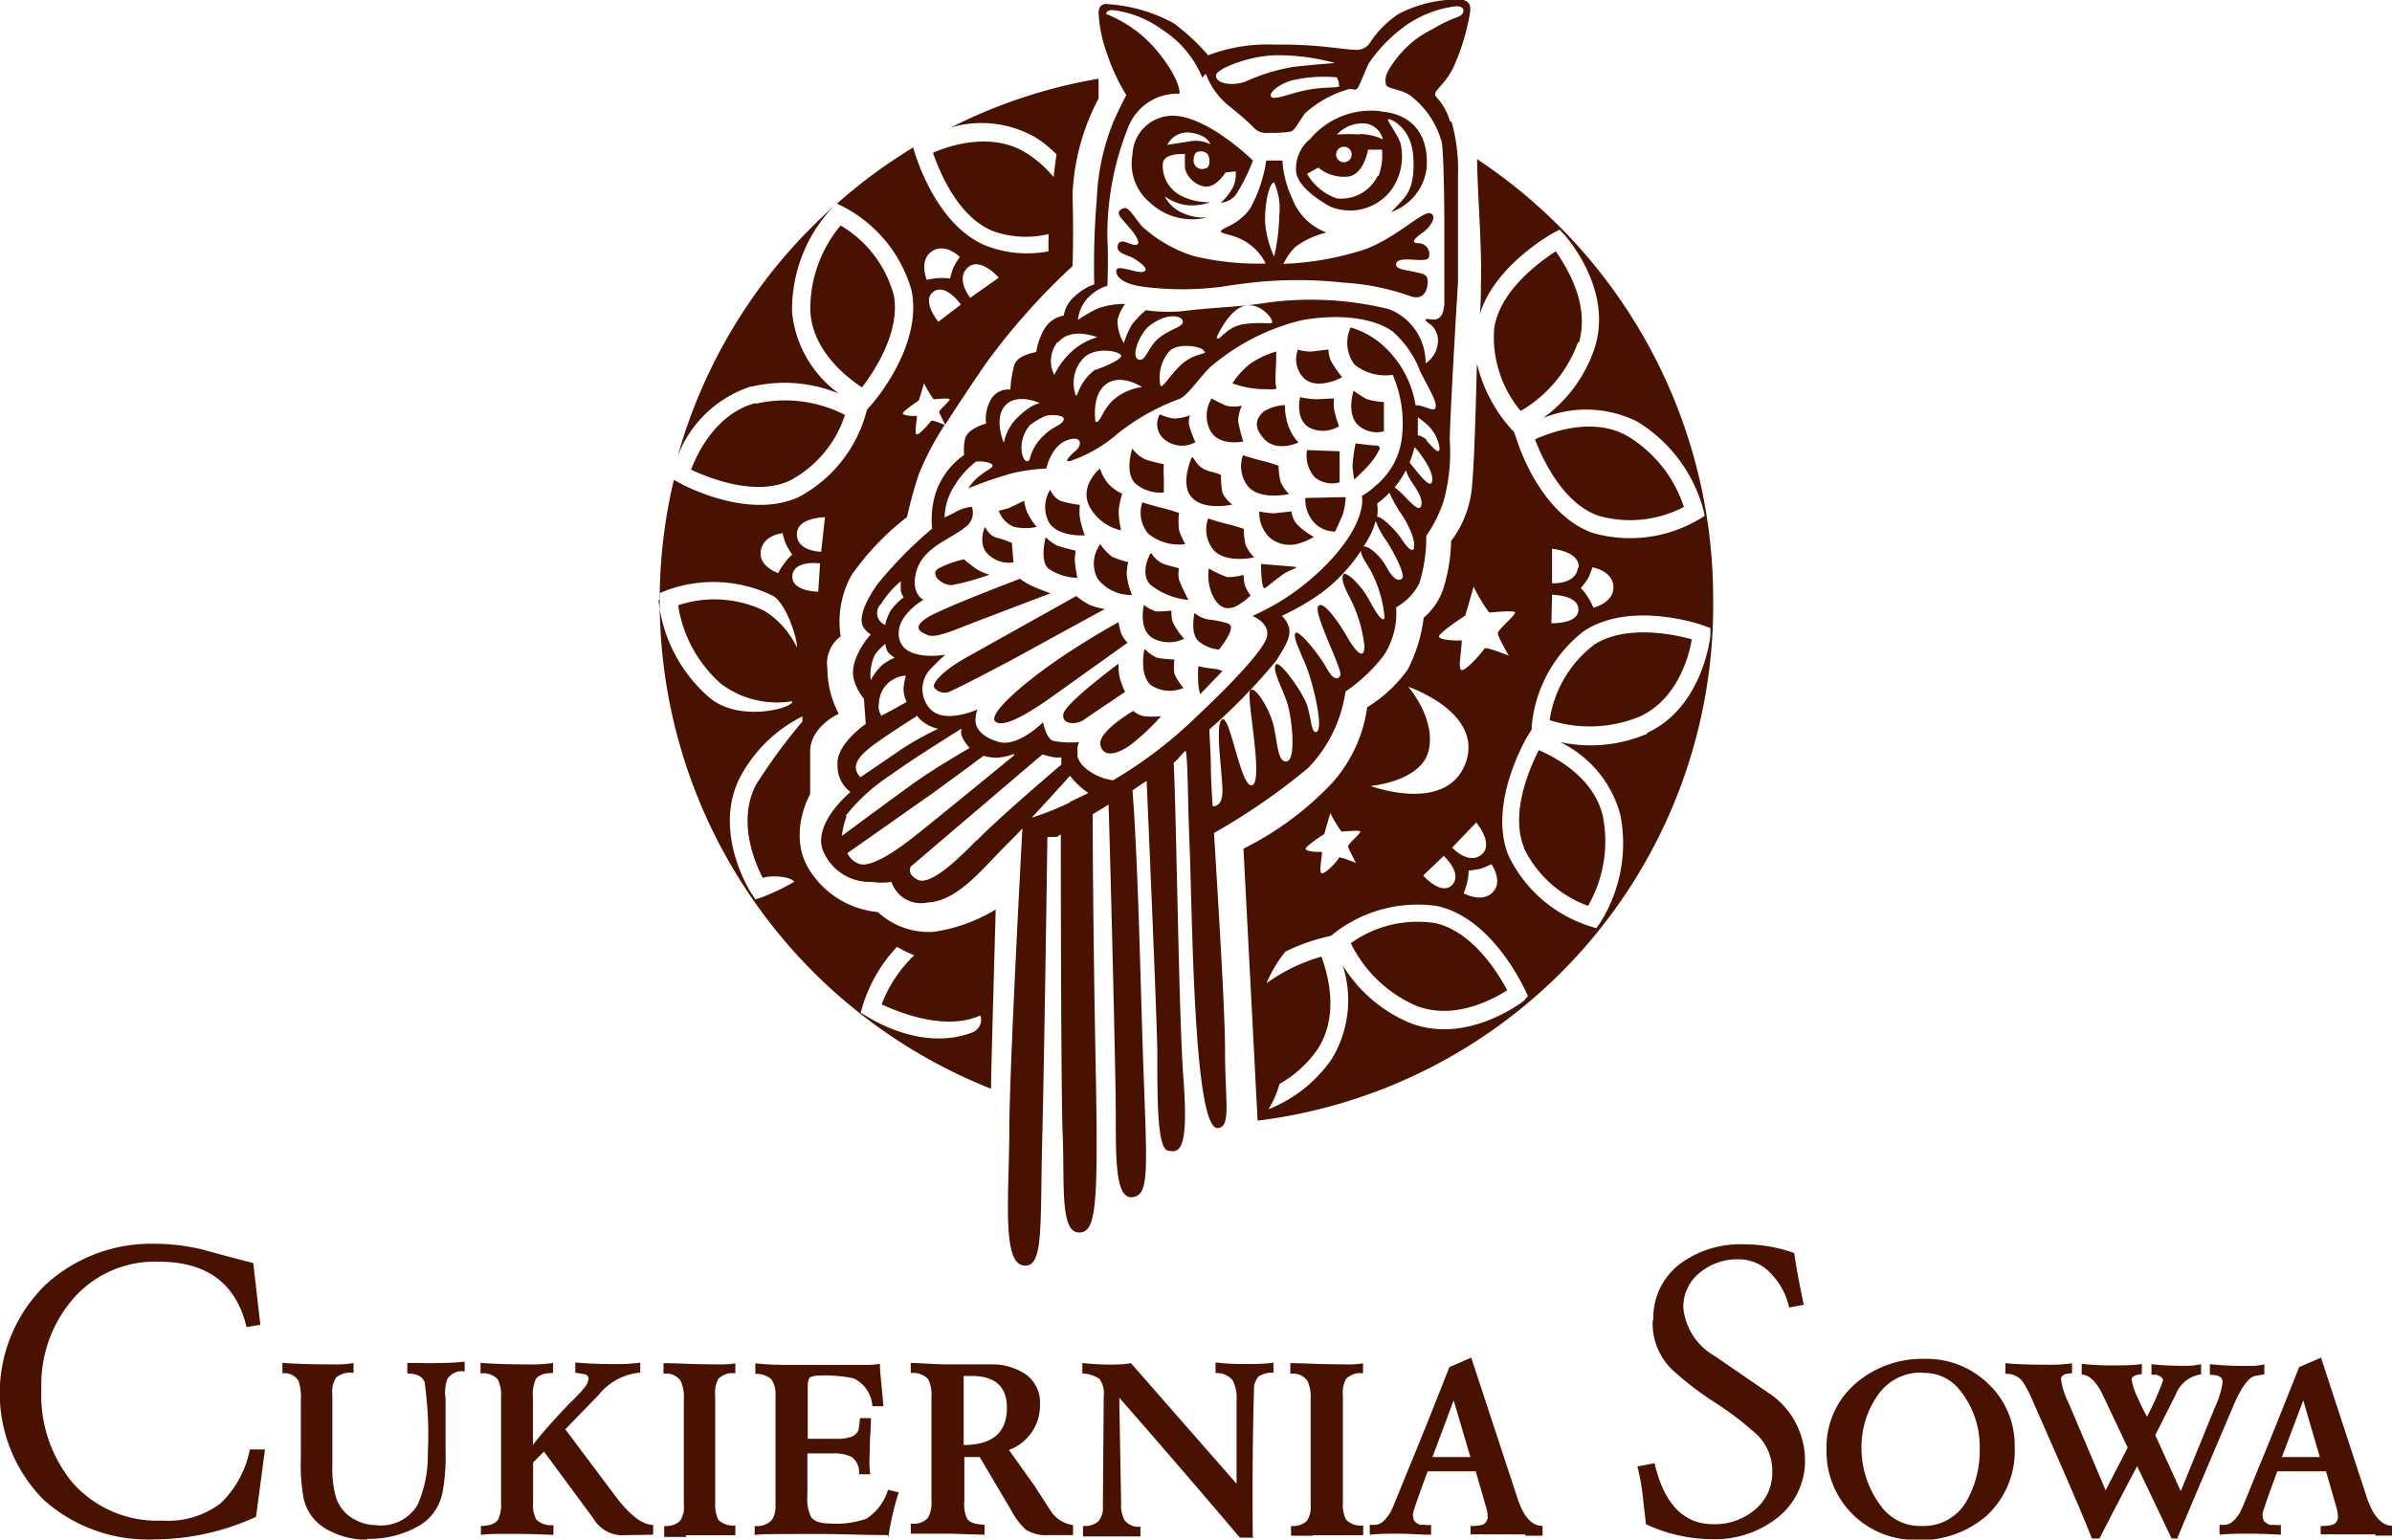 <svg xmlns="http://www.w3.org/2000/svg" xmlns:xlink="http://www.w3.org/1999/xlink" viewBox="0 0 138.83 89.38"><defs><style>.cls-1{fill:none;}.cls-2{clip-path:url(#clip-path);}.cls-3,.cls-4{fill:#491200;}.cls-4{fill-rule:evenodd;}</style><clipPath id="clip-path" transform="translate(-0.14 -0.41)"><rect class="cls-1" width="139.37" height="90"/></clipPath></defs><g id="Warstwa_2" data-name="Warstwa 2"><g id="Warstwa_1-2" data-name="Warstwa 1"><g class="cls-2"><path class="cls-3" d="M56.45,17.7s-.87-1.08-.15-1.75,1.81.58,1.81.58Zm-.63.46-1.22.93s-1-1.21-.29-1.74,1.6.74,1.6.74ZM54.23,15c.78-.52,1.62.33,1.62.33a5.11,5.11,0,0,0-.35.56,4,4,0,0,0-.22.69,3.71,3.71,0,0,0-1.35.08s-.48-1.14.3-1.66M47.8,32.44s-1.39,0-1.41-1,1.63-1,1.63-1Zm-.07.79-.1,1.53s-1.58,0-1.5-.93,1.61-.71,1.61-.71ZM44,46c-1.07,2.11-.05,4.49.41,5.38.34-.15,1.57-.13,1.83.22a12.52,12.52,0,0,1-1.88.9l-.38.13-.22-.34c-.1-.14-2.28-3.59-.67-6.75A8.3,8.3,0,0,1,46.71,42l0,.3A32.53,32.53,0,0,0,44,46m-5.56-10.8,0-.36.34-.14A7.87,7.87,0,0,1,45,35c.75.42,1.44,2.49,1.39,3a5.06,5.06,0,0,0-1.89-2.13,6.65,6.65,0,0,0-5-.32A7.6,7.6,0,0,0,42,40.12a5.42,5.42,0,0,0,4.12,1c.12.38-3,1.25-4.76-.17a8.67,8.67,0,0,1-3-5.68m7.2-3.92a4.15,4.15,0,0,0,.19.64,4.62,4.62,0,0,0,.37.62,2.91,2.91,0,0,0-.47.52,4.18,4.18,0,0,0-.35.55s-1.18-.39-1-1.32,1.31-1,1.31-1m4.59,27.47a8.75,8.75,0,0,1,2-3.45c.29.16.62.34,1,.49a7.78,7.78,0,0,0-1.89,2.85c1,.46,3.67,1.56,5.71.65.06,0,.21.59-.35.94-3,1.22-6.07-.81-6.23-.9l-.35-.2ZM43.75,22.86a8.27,8.27,0,0,1,5.08.4,6.61,6.61,0,0,1-2.72-4.75,8.66,8.66,0,0,1,2.3-6l.21-.2a30.47,30.47,0,0,0-9.15,14.59,6.79,6.79,0,0,1,4.28-4.06M52,17.5a6.73,6.73,0,0,0-3.07-4,7.54,7.54,0,0,0-1.76,4.93c.1,2.36,2.16,3.92,3,4.47.66-.86,2.29-3.25,1.83-5.44m-8,6.35c-2.29.59-3.4,2.93-3.75,3.87,1,.46,3.66,1.56,5.7.65a6.63,6.63,0,0,0,3.23-3.83A7.58,7.58,0,0,0,44,23.85M69.18,8.62l-1.29.2a1.29,1.29,0,0,1,1.38-.7c1,.14,1.12.67,1.12.67a1.83,1.83,0,0,0-1.21-.17m1,1.52a.49.49,0,0,1-.76-.34.83.83,0,0,1,.11-.51.55.55,0,0,1,.62,0c.22.11.28.76,0,.9m3.94.81a3.77,3.77,0,0,1,.3,1.91,12,12,0,0,1-.3,2.4,5.87,5.87,0,0,1-.53-2.1c0-1,.23-2.17.53-2.21m5-2.78a9.79,9.79,0,0,0-1.35,0,2,2,0,0,1,1.66-.64,1.2,1.2,0,0,1,1,.92,3.27,3.27,0,0,0-1.35-.31M77.69,9.38a.45.45,0,0,1,.45-.45.45.45,0,0,1,0,.9.45.45,0,0,1-.45-.45m2.41,1.24a2.36,2.36,0,0,1-2.36,1.31A3.15,3.15,0,0,1,76,10.5l.65-.36a2.37,2.37,0,0,0,1.65.53c1-.05,1.24-1.57,1.24-1.57h.81a3.39,3.39,0,0,1-.2,1.52m.14-3.75a4.61,4.61,0,0,0-4.11,1.61,2.19,2.19,0,0,0-.82,1.72c-.06.92,1.23,1.79,2,2.21a3,3,0,0,0,3.55-1,3.36,3.36,0,0,0,.52-2.66c-.2-.6-.79-1.32-.73-1.41s1.33.4,1.46,2.11-.35,2.26-.61,2.56-.67.71-.67.71a3.1,3.1,0,0,0,2.06-2.54c.14-1.91-.79-3.15-2.67-3.3m2.11,9.34c-.56-.12-1.4-.17-1.18-.57s1.69.06,1.86-.28a.63.63,0,0,0-.59-.84c-.51,0-.2-.31.25-.62s.87-1,.42-1.12-1.91,1.38-3.73,2.08a17.41,17.41,0,0,1-4.78.86,3.32,3.32,0,0,1,.71-1,5,5,0,0,1,1.79-.82,3.4,3.4,0,0,1-2-2,6,6,0,0,1-.56-2.18h-.94a8.15,8.15,0,0,1-.93,2.78C72,13.5,71,13.65,71,13.84s.93.15,1.75.82a3,3,0,0,1,.85,1.05,15.91,15.91,0,0,1-4.16-.43,8,8,0,0,1-3-1.71c-.4-.45-.74-1.08-1-1.08a.47.47,0,0,0-.37.22c0,.28.17.38.63.92s.68,1,.34,1-.82-.41-1-.05c-.21.57.54.58,1,.89s.8.62.45.72-1.43-.4-1.54-.13.17.82,1.56,1a17.9,17.9,0,0,0,4.51,0c.54-.09,1.18-.17,1.75-.24h0a24.33,24.33,0,0,1,5.36,0,13.91,13.91,0,0,1,3.77.75c.62.26,1,0,1.09-.61s-.19-.65-.76-.76m-3.52,6.86s-.44,1.31.22,2a1.61,1.61,0,0,0,1.53.39l0-1.7a4.09,4.09,0,0,1-1-.17,6.43,6.43,0,0,1-.76-.49M75.9,29.32a2,2,0,0,0,.56,1.48,1.68,1.68,0,0,0,1.17.47s.32-.69.45-1a4.22,4.22,0,0,0,.16-1Zm-3.62-2.48s.53.17,1.14.33a7.48,7.48,0,0,1,.93.28,3.87,3.87,0,0,0,.11.91,2.1,2.1,0,0,0,.5.73s-1.61.38-2.35-.4a1.9,1.9,0,0,1-.33-1.85m-1.81-3.3a1.86,1.86,0,0,0-.11,1.82c.48,1,1.94.68,1.94.68A8.66,8.66,0,0,1,72,24.86a2.27,2.27,0,0,1,.22-.9,1.9,1.9,0,0,1-.92,0c-.34-.14-.85-.42-.85-.42m4.27.39A3.35,3.35,0,0,0,75,25.34a2.78,2.78,0,0,0,.5.76s-1.27.6-2-.22-.34-1.28,0-1.59a2.51,2.51,0,0,1,1.25-.36m-2.93-1.21A5.81,5.81,0,0,0,73.3,23c.61,0,1,.07.91-.13s0-1.32,0-1.55,0-.5,0-.5a5.24,5.24,0,0,0-1.54.73,4.88,4.88,0,0,0-1,1.11Zm3.78.74s-.32,1.23.5,1.76a1.76,1.76,0,0,0,1.76-.07,4.91,4.91,0,0,1-.3-1.07,3.66,3.66,0,0,1,0-.54l-1,.05a5.66,5.66,0,0,1-1-.13m3.25,2.73a8.68,8.68,0,0,0-.17,1.28,6.09,6.09,0,0,0,.1.78s.49-.45.81-.8a3.74,3.74,0,0,0,.67-1c0-.17-.15-.18-.32-.18s-1.09-.12-1.09-.12m-5.48,7s0,1.54.23,1.4.93-.76,1.27-.93.7-.27.47-.3-2-.17-2-.17m-3,.26a2.75,2.75,0,0,0,.27,1.67c.41.74.86.69,1.24.56a3.36,3.36,0,0,0,.91-.66,2.38,2.38,0,0,1-.33-.6,2.81,2.81,0,0,1-.07-.59,4.42,4.42,0,0,1-.94.13,5.85,5.85,0,0,1-1.08-.51m-3.81-3.82s.54.17,1.14.32.94.28.94.28a4.44,4.44,0,0,0,0,1,5.7,5.7,0,0,0,.36.81,2.81,2.81,0,0,1-2.15-.61,1.89,1.89,0,0,1-.33-1.84M67.69,29A2.23,2.23,0,0,1,66,28.45c-.6-.68-.14-2-.14-2a1.88,1.88,0,0,0,.83.66,10.37,10.37,0,0,0,1,.25,5.93,5.93,0,0,0,0,.81c0,.23,0,.84,0,.84m-.25-4.52A1.14,1.14,0,0,0,67.83,26a1.59,1.59,0,0,0,1.69.08,6.52,6.52,0,0,1-.37-1,1.09,1.09,0,0,1,.06-.56,2.9,2.9,0,0,1-.93.19,3.17,3.17,0,0,1-.84-.25m1.9,2.5c.18.07.21.61,1.07.83.6.15.6.22.6.22a4.54,4.54,0,0,0,.08,1,1.71,1.71,0,0,0,.58.69s-1.62.38-2.35-.4,0-2.36,0-2.36m3.91,3.16a2,2,0,0,0,.59,1.51,1.8,1.8,0,0,0,1.74.34,3.58,3.58,0,0,0,.84-.37,4.1,4.1,0,0,1-1-.75,1.34,1.34,0,0,1-.3-.73l-1,.11a5.09,5.09,0,0,1-.89-.11M76,26.54a1.88,1.88,0,0,0,.44,1.57,1.57,1.57,0,0,0,1.45.3v-1.8Zm-.54-5.8a1.55,1.55,0,0,0,.44,1.7c.82.61,2.14-.13,2.14-.13a5.88,5.88,0,0,1-.68-1,1.89,1.89,0,0,1-.12-.61l-1,.12a2.4,2.4,0,0,1-.79-.12m-5.19,9.81s.53.18,1.13.33a8.13,8.13,0,0,1,.94.28,4.24,4.24,0,0,0,.1.91,2.15,2.15,0,0,0,.51.74s-1.62.37-2.35-.41a1.88,1.88,0,0,1-.33-1.85m-3.7,7.61s-.33,1.44.38,2.07a2,2,0,0,0,1.89.16,3.28,3.28,0,0,1-.53-.83,3.31,3.31,0,0,1,0-.82,8.46,8.46,0,0,1-1-.1,2,2,0,0,1-.68-.48m-.1-2.56c0,.08-.33,1.45.58,1.93a2,2,0,0,0,1.77,0,3.86,3.86,0,0,1-.68-1,2.3,2.3,0,0,1-.06-.63,8.15,8.15,0,0,1-.9.05,2.28,2.28,0,0,1-.71-.39M64,32a1.89,1.89,0,0,0-.16,2,2.42,2.42,0,0,0,2,.95,4.13,4.13,0,0,1-.31-1.23,4.11,4.11,0,0,1,.09-.68,4.94,4.94,0,0,1-.92-.3A3,3,0,0,1,64,32m-3.18-.36S60.47,33,61,33.43a3.13,3.13,0,0,0,1.67.53,9.46,9.46,0,0,1-.15-1c0-.2.05-.58.05-.58s-.84-.2-1.09-.3a3,3,0,0,1-.65-.48M57.3,31s-.48,1.1.28,1.67a1.72,1.72,0,0,0,1.38.39l-.09-1.13a6,6,0,0,0-.9-.31c-.39-.08-.67-.62-.67-.62m.8-.95A1.57,1.57,0,0,0,59,31a3.1,3.1,0,0,0,1.31,0,3.82,3.82,0,0,1-.58-.91,3.67,3.67,0,0,1-.15-.61s-.66.33-.86.41-.65.18-.65.18m3-1.19A1.9,1.9,0,0,0,61,30.7c.51.91,2.1.79,2.1.79a6,6,0,0,1-.28-1,2.62,2.62,0,0,1,0-.77,5.81,5.81,0,0,1-1.12-.23,1.17,1.17,0,0,1-.6-.65M64,27.59s-1.24,1-.63,2.22a2.76,2.76,0,0,0,1.84,1.39A4.9,4.9,0,0,1,65.07,30a5.78,5.78,0,0,1,.2-.93,2.48,2.48,0,0,1-.81-.58,2.71,2.71,0,0,1-.48-.88m3,4.93a1.49,1.49,0,0,0,.84.66l.75.2a1.64,1.64,0,0,0,0,.67,10.74,10.74,0,0,0,.55,1.17,4.19,4.19,0,0,1-2.21-.88c-.66-.69,0-1.82,0-1.82M69.47,36s-.3,1.26.3,1.69a2.14,2.14,0,0,0,1.12.43,5.4,5.4,0,0,0,.6-.91c.1-.27.18-.51-.1-.61a5.4,5.4,0,0,0-1.09-.22,1.76,1.76,0,0,1-.83-.38M56.06,32.86a8.72,8.72,0,0,0,.75.58,2.45,2.45,0,0,0,.76.33,13.8,13.8,0,0,1-2.19.61c-.65,0-1.34-.7-.71-1a5.69,5.69,0,0,1,1.39-.49M59.37,34s-4.64,1.75-5.45,2.29-.43.8.09,1,1.91-.48,3.2-.95l3.86-1.47.08,0s-.75-.27-1.07-.42a5.2,5.2,0,0,1-.71-.41m3.26,1a5.65,5.65,0,0,0,.75.49,5,5,0,0,0,.88.24s-3.07,1.67-4.44,2.43-4,2.12-4.45,2.31a.77.77,0,0,1-1-.17c-.19-.25.54-1.05,2-1.84L62.63,35m2.43,1.52a3.52,3.52,0,0,0,.17.71,1.69,1.69,0,0,0,.36.49L61.28,40.8c-1.39,1-2.9,1.91-3.37,1.5s1.59-2.19,3.5-3.51,3.65-2.26,3.65-2.26m0,2.41a3.4,3.4,0,0,0,.08.87,5.18,5.18,0,0,0,.3.77s-1.93,1.29-2.38,1.61-1.33.3-1.2-.34,3.2-2.91,3.2-2.91m.86,2.74s-2.11,1.22-1.91,2,1.09.49,1.87-.12a13.25,13.25,0,0,0,1.65-1.57,5.07,5.07,0,0,1-1,0,1.37,1.37,0,0,1-.58-.28m18-23.53c-.09,1.06-.79.72-1,.75s.08.23.28.37a1.24,1.24,0,0,1,.33,1.2,1.53,1.53,0,0,1-.68,1,3.33,3.33,0,0,0-2.12-3.14,19,19,0,0,0-7-.39c-1.6.26-2.77.26-4.53.45a9.16,9.16,0,0,1-2.58,0,4.8,4.8,0,0,0-.83.86,5.08,5.08,0,0,0-.45,1.05A2.47,2.47,0,0,1,65,19a2.49,2.49,0,0,1,.44-.94,4.27,4.27,0,0,0-1.68.3,9.44,9.44,0,0,0-1.06.62,2.25,2.25,0,0,1,.46-1.14A2.61,2.61,0,0,1,64.41,17s.07-1.39,0-2.81A16.76,16.76,0,0,1,65.6,7.85a3.06,3.06,0,0,1,3-2s.11-.71-1.2-2.36a7.33,7.33,0,0,0-3.07-2.27c0-.09.12-.25.43-.22a6.13,6.13,0,0,1,2.83,1.13A6,6,0,0,1,69.9,4.87c0,.17.21-.27.25-.12a4.22,4.22,0,0,0,1.24,1.74c.65.53,1.09.9,1.46,1.27a1,1,0,0,0,.93.36A7.55,7.55,0,0,0,75,8.06c.28-.05.42-.42.87-1.06a6.36,6.36,0,0,1,2.44-1.38c.35-.15.49.17.67-.17s.45-1.07.61-1.37a8.62,8.62,0,0,1,1.8-1.93A6.37,6.37,0,0,1,84.68.77c.55,0,.5.48.06.63a8.15,8.15,0,0,0-1.47.71,5.83,5.83,0,0,0-2.09,1.71c-.71.92-.65,1.19-.6,1.49s1,.23,1.6.8a5.09,5.09,0,0,1,1.64,2.56c.15,1,.15,5,.15,5v.47c0,1.05,0,3,0,4m-1,7.83a1.15,1.15,0,0,0-.54-.29,1,1,0,0,1,0-.18c0-.31,0-.59,0-.86a5.73,5.73,0,0,1,.48.37,2.26,2.26,0,0,1,.78,1.41c0,.48-.45-.11-.78-.45m.33,2.44c-.13.38-.86-.63-1.29-1.15a6.64,6.64,0,0,0,.29-.89,2.6,2.6,0,0,1,.33.39c.28.39.84,1.2.67,1.65m-.64,1.41c-.18.41-1-.79-1.52-1.11a5.81,5.81,0,0,0,.66-1,2.41,2.41,0,0,0,.27.58c.31.48.79,1.1.59,1.55m-.37,2.39c-.16.33-.51-.18-.81-.62s-1.13-1.26-1.35-1.19a2.72,2.72,0,0,0,0-.78,4.34,4.34,0,0,0,.71-.63,7.29,7.29,0,0,0,.7,1.25c.45.67.87,1.63.7,2M81.51,34c-.22.2-.53,0-.9-.67s-1-1.22-1.33-1.19c.15-.22.27-.44.38-.64a3.92,3.92,0,0,0,.32-.85,4.74,4.74,0,0,0,.63,1.16c.42.65,1.13,2,.9,2.19m-1,2.25c-.08.33-.42-.09-.9-1s-1.4-1.73-1.51-1.48,0,.56.28,1.15a8,8,0,0,1,.95,3c0,.9-.56.25-1-.53s-1.43-2.22-1.69-1.77,1.44,3.68,1.29,4-.45.22-.81-.45-1.63-2.28-1.8-2,.42,1.29.76,2.27.84,3.17.51,3.43-.34-.76-.59-1.52S74.38,38.68,74.18,39s.36,1.32.65,2.16.56,3.34,0,3.45-.54-1.2-.8-2.18-1.12-2.31-1.34-1.91.79,5.17.14,5.47-1.27-4-1.74-3.82,0,3.09,0,4.16c0,.84-.4.9-.57.88-.06-.93-.09-1.64-.1-2,0-1-.07-1.84-.09-2.45a34.68,34.68,0,0,0,3.89-4c.47-.79.82-1.24.75-1.87a1.7,1.7,0,0,0-.43-.73,13.88,13.88,0,0,0,2.28-1.32,9.73,9.73,0,0,0,2.31-2.45c0,.37.45.86.72,1.46a7.13,7.13,0,0,1,.65,2.42M70.75,20s.73-1.69,1.69-1.85,1.68.92,1.52,1-.62-.06-1.63.08-1.41,1-1.55.81ZM69.6,42a25.1,25.1,0,0,1-4.86,3.71A3.12,3.12,0,0,1,63,44.88a1.69,1.69,0,0,1-.32-.52s0,0,0,0a.56.56,0,0,0,0-.12,1.52,1.52,0,0,1,0-.21,1,1,0,0,1,.09-.54,5.2,5.2,0,0,1-1.51-.07c-.41-.15-.58-1.08-.58-1.08s-1.43,1.44-2.54,1.15-1.43-.92-1.38-1.33a1.58,1.58,0,0,1,.11-.56s-2,.92-2.81-.11a1.69,1.69,0,0,1,.18-2.33,10,10,0,0,1,.77-.74s-2.34.42-2.67-.9,1.4-2.29,1.4-2.29-.75-.33-.43-1.59,1.61-1.79,2.21-2.19a4.94,4.94,0,0,0,.65-.44,1,1,0,0,0,.37-1.18,2.64,2.64,0,0,0-.84.25,7.43,7.43,0,0,1-.74.37,3.6,3.6,0,0,1,.6-1.88,5.29,5.29,0,0,1,1.22-1.36,1.93,1.93,0,0,1,.83.09c.36.2-.06.31-.54.68a3,3,0,0,0-.73.78,23.76,23.76,0,0,1,2.53-.87,10.91,10.91,0,0,1,2-.28S61.12,26.37,62,26s1,.19.59.56-.73.7-.33.61A8.09,8.09,0,0,0,65,25.59a12.88,12.88,0,0,1,3.54-2c.54-.15,1.43-1.58,2-2A12.75,12.75,0,0,1,75.69,19c2.54-.45,4.36,0,5.26.64a5.92,5.92,0,0,1,1.52,2.08h0c.11.42,1,1.79,1,2.22s-.31.17-1,0l-.17,0a5.94,5.94,0,0,0-2-3.57,4.84,4.84,0,0,0-1.77-.95,2.11,2.11,0,0,0,.23,2.16,2.85,2.85,0,0,0,2.21.59A7.05,7.05,0,0,1,81.48,26a4.25,4.25,0,0,1-1.54,2.64,3.66,3.66,0,0,1-.76.56s.36,1.33-1.74,3.65a13.84,13.84,0,0,1-4.61,3.32s1,.39.85,1.18S71.29,40.42,69.6,42m-7.37,5a16.71,16.71,0,0,1-2.21.88h0c.86-.92,1.75-1.91,2.22-2.43a4.84,4.84,0,0,0,1.07,1l-1.06.51M56.8,49.21c-1.38,1.43-2.76,2.61-3.41,2.27s-.39-.76-.39-.76l7.64-6.51a6.88,6.88,0,0,0,.71.17,2.09,2.09,0,0,0,.39,0l0,.42s-3.54,3-4.91,4.41M50,50.56a1.21,1.21,0,0,1-.68-.62l4.84-3.4c1.76-1.27,3.06-2.25,3.06-2.25a3,3,0,0,0,.78.11,3.65,3.65,0,0,0,1-.22v.08s-4.63,3.8-5.92,4.81S50.56,50.78,50,50.56m-.79-2.77a10.73,10.73,0,0,1,2.6-2.37c1.37-1,4.14-2.71,4.14-2.71a.72.72,0,0,0,.06.54,2.35,2.35,0,0,0,.41.58s-2.06,1.2-3.18,2S49,48.94,49,48.94a4.93,4.93,0,0,1,.28-1.15m1.25-3.89c.69-.58,2.86-1.94,2.86-1.94s0,.13.4.41a2.14,2.14,0,0,0,.8.35,18.13,18.13,0,0,0-2.18,1.22c-.86.6-2.33,1.59-2.33,1.59a.91.91,0,0,1-.25-.42c-.06-.26,0-.63.7-1.21m.39-5.48a3.07,3.07,0,0,1,.61-.63,1.11,1.11,0,0,0,.14.47,1.57,1.57,0,0,0,.4.33,3.75,3.75,0,0,0-.71.41,3.29,3.29,0,0,0-.68.9,2.68,2.68,0,0,1,.24-1.48m1.84,2.74s-.77.44-1.12.62l-.35.18a1,1,0,0,1-.14-.71,1.77,1.77,0,0,1,.25-.84,1.62,1.62,0,0,1,.71-.62,1.26,1.26,0,0,1,.61-.15,3.37,3.37,0,0,0-.14.76,1.8,1.8,0,0,0,.18.76m-1.5-5.66a5.41,5.41,0,0,1,1.17-1.35,3.44,3.44,0,0,0,0,.61,1.61,1.61,0,0,0,.16.33,3.35,3.35,0,0,0-.76.78,2.54,2.54,0,0,0-.31.82.74.74,0,0,1-.28-1.19m7.26-11.57c.73-.73,2-.11,2-.11s-.42,0-1.2.73a2.86,2.86,0,0,0-.9,1.57s-.62-1.46.11-2.19m2.36.62c.28-.08,1.12-.06,1,.25s-.62.36-1.12.87a2.7,2.7,0,0,0-.82,1.3c-.08.36-.36.28-.48-.26a2,2,0,0,1,.48-1.63,4.78,4.78,0,0,1,.9-.53m2.86-2.67c-1,.76-1,1.69-1.12,1.46A2.09,2.09,0,0,1,63,21.23c.67-.73,2.16-.44,2.21-.17s-1.46.82-1.46.82m2.67,1a3.26,3.26,0,0,0-1.57.67c-.73.59-.84,1.46-1.13,1.35,0,0-.25-1.55.62-2.19s2.08.17,2.08.17m3.68-2.05c-.08.19-.7.11-1.4.75s-1.07,1.4-1.21,1.21A2.35,2.35,0,0,1,68,20.81c.59-.59,2.11-.22,2,0m-1.22-1.65c-.14.28-.71.35-1.36.86s-.79,1.43-1.21,1.26,0-1.3.51-1.84a2.79,2.79,0,0,1,1.15-.63c.55-.12,1,.06.91.35m-7.21,1.11c.76-.9,2.25-.28,2.25-.28a3.73,3.73,0,0,0-1.49.84,4.36,4.36,0,0,0-1,1.35,1.76,1.76,0,0,1,.19-1.91M71.15,4.38a7.6,7.6,0,0,1,2.94-.76,12.37,12.37,0,0,1,3.54.45s-1.31.09-2.46.23a11,11,0,0,0-2.73.84c-.59.23-1.44.18-1.66-.14s.17-.48.37-.62m6.74,1c-.06.15-.4.06-1.43.18s-2,.56-2.4.53-.1-.62,1-1a8.34,8.34,0,0,1,2.67-.19s.16.31.11.44m6.46,2.12A3.62,3.62,0,0,0,83.47,6c-.21-.3.46-.56,1-1.63a12.52,12.52,0,0,0,1-3.31c.07-.73-.51-.72-1.28-.66a7.53,7.53,0,0,0-2.86.81,5.69,5.69,0,0,0-1.63,1.61.93.93,0,0,1-.92.48c-.29,0-1-.1-1.42-.14A25.25,25.25,0,0,0,74.12,3a9.71,9.71,0,0,0-3.86.62,12.3,12.3,0,0,0-2-1.86,9.17,9.17,0,0,0-4-1.12c-.26.08-.34.19-.36.53l0,0a8.27,8.27,0,0,0,.52,2.44,11.26,11.26,0,0,0,1.09,2.32s-.3.56-.71,1.46a13.19,13.19,0,0,0-1,4.53,45.73,45.73,0,0,0-.15,5,3.16,3.16,0,0,0-1.16.72,1.82,1.82,0,0,0-.61,1.09,1.64,1.64,0,0,0-1.15.82,4,4,0,0,0-.45,1.3s-1.09.16-1.27.75a6.81,6.81,0,0,0-.23,1.43,1.15,1.15,0,0,0-1.16.63A2.24,2.24,0,0,0,57.37,25s-1,.26-1.2.82a2.77,2.77,0,0,0-.07,1,4.36,4.36,0,0,0-1.72,2.44,5.22,5.22,0,0,0-.14,1.84,24.11,24.11,0,0,0-3.17,3.22c-1,1.43-1,2.13-.85,2.44a1.16,1.16,0,0,0,.46.48s-1.25,1.35-1,2.54a2.88,2.88,0,0,0,.6,1.19l.11,1.47s-1.76,1.19-1.64,2.4a1.87,1.87,0,0,0,.75,1.55S47.1,48.36,48,50a2.93,2.93,0,0,0,2.73,1.61,3.9,3.9,0,0,0,1.15,0A1.8,1.8,0,0,0,54,52.8c1.77-.08,3.26-2.08,4.63-3.42.25-.25.54-.54.85-.87-.13,2.4-.76,14.27-.76,17.49,0,3.6-.45,7.64.78,7.87s1-2.08,1.13-7.3S60.93,49,60.93,49l.55,0,.23-.15c0,.81,0,14.76.11,17.49s-.16,5.56.9,5.62,1.18-1.41,1-10.28c-.16-8.71-.16-13.77-.16-14l.65-.39.27-.17c.05,1.31.42,15.38.42,18.07s0,4.88,1,4.72.8-1.69.56-8.71c-.14-4.47-.29-11.11-.59-14.9l.44-.31.38-.24c.08,1.84.56,12.84.62,15.62,0,3,0,5.72.62,5.84s1.23.17.89-4.27c-.26-3.46-.41-15.5-.56-18.25.33-.26.4-.45.7-.7.14.77.1,2.55.22,5.43.17,4.22.23,16.63,1.65,16.48.78-.08.41-1.5.41-4.59,0-2.19-.39-8.44-.64-12.54A37.28,37.28,0,0,0,76.06,45a8,8,0,0,0,2.17-4.44,9.57,9.57,0,0,0,2.21-2.08,4.48,4.48,0,0,0,.73-2.81,3.36,3.36,0,0,0,1.35-1.4,9.09,9.09,0,0,0,.4-2.75,7.91,7.91,0,0,0,1-2,10.68,10.68,0,0,0,.36-3.62c.06-2.25.48-9.1.48-9.1,0-.54,0-1.49,0-2.4v-.25s0-1.71,0-3.5a10.36,10.36,0,0,0-.37-3.17M69.69,39.12a6.67,6.67,0,0,0,0,1,2.48,2.48,0,0,0,.11.59l1.29-1.34a1.59,1.59,0,0,0-.56-.14,6.28,6.28,0,0,1-.82-.14M95.76,43a8.31,8.31,0,0,1-5.08.49,6.58,6.58,0,0,1,3.5,4.21A8.61,8.61,0,0,1,93,54l-.21.3-.35-.11a7.89,7.89,0,0,1-4.74-4.09c-1.23-3,1-6.8,1.13-7l.21-.34h0v-.2a7.87,7.87,0,0,1,3-5.49c2.71-1.83,6.86-.4,7-.33l.37.13,0,.4c0,.17-.46,4.22-3.68,5.69M88.59,58.51c-.13.1-3.37,2.59-6.66,1.27a8.36,8.36,0,0,1-3.86-3.33,6.58,6.58,0,0,1-.63,5.43,8.06,8.06,0,0,1-3.68,2.93,5.59,5.59,0,0,0,.64-1.47,6.7,6.7,0,0,0,2.2-2c1.32-2,.58-4.46.23-5.39a10.29,10.29,0,0,0-3.18,1.54,7.56,7.56,0,0,1,1.09-1.83A11.18,11.18,0,0,1,77,54.83l.39-.09,0,0,.16-.13a7.87,7.87,0,0,1,6-1.6c3.2.7,5,4.69,5.1,4.86l.17.36ZM77,48.83l.35-1.22A7,7,0,0,0,78,48.69c.11,0,1.06-.11,1.09,0s-.74.73-.71.87.46.95.46.95-1-.41-1-.3-.81,1-1,.89.11-1.27,0-1.24-.92,0-.92-.17S77,48.83,77,48.83m6.07-4.9c.39-1.85-1.2-3.65-1.2-3.65s4.23,1.42,3.39,4.26c-1,3.21-5.57,1.5-5.57,1.5s3-.26,3.38-2.11m2.22,7.72a3.27,3.27,0,0,0,.09-.7,4.76,4.76,0,0,0,.71-.11,5.27,5.27,0,0,0,.61-.26s.71,1,.07,1.64-1.68.05-1.68.05a4,4,0,0,0,.2-.62m-.87.14c-.64.64-1.68-.55-1.68-.55l1.11-1.06.08-.08s1.12,1,.49,1.69m0-2.17,1.4-1.46s1.06,1.26.3,1.87-1.7-.41-1.7-.41m.76-13.46.49-1.69a9.44,9.44,0,0,0,.9,1.5c.15,0,1.46-.15,1.5,0s-1,1-1,1.2.64,1.31.64,1.31-1.35-.56-1.42-.41-1.13,1.38-1.35,1.23.15-1.76,0-1.72-1.28,0-1.28-.22,1.5-1.2,1.5-1.2m5.06-1.11v-.11s1.53,0,1.53.86-1.57.79-1.57.79Zm1.5-1.68c-.12,1-1.5.9-1.5.9l0-2s1.65.14,1.54,1.12m.56.58a5.12,5.12,0,0,0,.24-.62s1.18.18,1.22,1.12-1.16,1.22-1.16,1.22a4,4,0,0,0-.3-.58,3.33,3.33,0,0,0-.43-.56,5.35,5.35,0,0,0,.43-.58m-.54-13.67C92.44,18,91,15.84,90.44,15c-.92.59-3.27,2.29-3.58,4.49a6.7,6.7,0,0,0,1.54,4.78,7.64,7.64,0,0,0,3.33-4M88.6,49.67A6.65,6.65,0,0,0,92.31,53a7.54,7.54,0,0,0,.87-5.15c-.5-2.31-2.81-3.5-3.73-3.89-.5,1-1.69,3.61-.85,5.68m4-11.75a6.73,6.73,0,0,0-2.52,4.33A7.61,7.61,0,0,0,95.33,42c2.16-1,2.84-3.48,3-4.47-1-.29-3.88-.9-5.73.35m.27-7.54a6.72,6.72,0,0,0,5-.5,7.52,7.52,0,0,0-3.25-4.1c-2-1.16-4.48-.24-5.39.18.38,1,1.56,3.67,3.65,4.42M83.42,54a6.64,6.64,0,0,0-4.88,1.17,7.6,7.6,0,0,0,3.77,3.62c2.19.88,4.47-.35,5.31-.89-.51-.95-2-3.43-4.2-3.9M85.87,9.65c0,1.63.3,5.21.22,7.32,0,.47,0,1-.06,1.67.87-2.82,4.13-4.63,4.27-4.71l.36-.19.27.29c.11.13,2.84,3.17,1.77,6.56a8.2,8.2,0,0,1-3,4.09,6.62,6.62,0,0,1,5.47.21A8.61,8.61,0,0,1,99,30l.08.36-.31.19a7.87,7.87,0,0,1-6.22.79c-3.08-1.12-4.36-5.32-4.41-5.5L88,25.47l0,0-.14-.14a8.76,8.76,0,0,1-2-3.81c-.07,2.69-.15,5.57-.27,6.91a6.11,6.11,0,0,1-1.23,3.39,9.55,9.55,0,0,1-.36,2.45,3.76,3.76,0,0,1-1.23,2,9,9,0,0,1-.92,3,8.05,8.05,0,0,1-2.36,2.2,8.29,8.29,0,0,1-2,4.36,18.22,18.22,0,0,1-5.18,3.85l.82,15.79A30.14,30.14,0,0,0,99.57,35.16,30.57,30.57,0,0,0,85.87,9.65M68.17,7.13a2.33,2.33,0,0,0-2.3,2.25,2.92,2.92,0,0,0,1,2.78,3.57,3.57,0,0,0,3.34.87,2.84,2.84,0,0,1-1.35-.22,2.11,2.11,0,0,1-1.12-1,2.88,2.88,0,0,0,1.21.5,3.11,3.11,0,0,0,1.43-.16,3.57,3.57,0,0,1-1.68-.37,1.94,1.94,0,0,1-1.07-1.88c.08-.65,1.29-.54,1.29-.54a7.43,7.43,0,0,0,0,.85A1.44,1.44,0,0,0,70,11.23c.7.15,1.27-.81,1.27-.81l.59-.06a2,2,0,0,1-.11.82,3.27,3.27,0,0,1-.76,1,1.26,1.26,0,0,0,.87-.45,10.49,10.49,0,0,0,1-2S70.19,7.1,68.17,7.13m-4.27-1,0-1.15a30.09,30.09,0,0,0-8.57,2.83,6.3,6.3,0,0,1,4.88.56,6.88,6.88,0,0,1,1.25,1c-.05.35-.11.8-.17,1.32a6.55,6.55,0,0,0-1.61-1.41c-2-1.24-4.47-.41-5.39,0,.34,1,1.42,3.72,3.49,4.55A5.71,5.71,0,0,0,61,14a2,2,0,0,0,0,.25A6.89,6.89,0,0,0,61,15a6.59,6.59,0,0,1-3.62-.32c-3-1.22-4.17-5.46-4.22-5.64l0-.08a30.42,30.42,0,0,0-4.44,3.27l.32.16a7.91,7.91,0,0,1,4,4.86c.68,3.21-2.2,6.52-2.33,6.66l-.26.3,0,0-.05.2a7.9,7.9,0,0,1-3.93,4.87c-3,1.34-6.83-.79-7-.89l-.22-.12A30.46,30.46,0,0,0,57.66,63.62l0-.11c0-.86.27-10.3.27-10.3a9.53,9.53,0,0,1-3.61,1.3,4.36,4.36,0,0,1-3.23-1.15,5.24,5.24,0,0,1-3.8-2.19c-1.58-2.13-.13-4.66-.13-4.66V44.05c0-1.46,1.66-2.2,1.66-2.2a5.69,5.69,0,0,1-.66-2.65,1.93,1.93,0,0,1,.77-1.84,5.61,5.61,0,0,1,.62-3.54,15.37,15.37,0,0,1,3.23-3.39s.27-1.24.68-2.47a16.74,16.74,0,0,1,1.51-2.88c-.2-.09-.76-.31-.8-.23s-.7.86-.84.77.09-1.1,0-1.07-.79,0-.79-.14.93-.75.93-.75l.3-1a5.88,5.88,0,0,0,.56.93c.09,0,.9-.09.93,0s-.63.63-.61.74.26.55.35.73c.65-1,1.45-2.23,2.39-3.59a38.64,38.64,0,0,1,5-5.61s.07-1.57,0-4.16A13,13,0,0,1,63.9,6.13" transform="translate(-0.14 -0.41)"/><path class="cls-4" d="M133.82,81.71,132.58,85h2.2ZM138,89.49h-2.37a3.19,3.19,0,0,0-.4,0l-.4,0V89a2.37,2.37,0,0,0,.66-.06.47.47,0,0,0,.34-.5,1.83,1.83,0,0,0-.07-.46l-.62-2.15h-2.83c-.56,1.54-.85,2.36-.85,2.45a.93.93,0,0,0,.07.42,1,1,0,0,0,.35.24l.32,0a1,1,0,0,0,.32,0v.57q-1-.06-1.89-.06c-.57,0-1.13,0-1.67.06l0-.58a2.51,2.51,0,0,0,.41,0,.9.9,0,0,0,.36-.19,2.13,2.13,0,0,0,.51-.71c.07-.15.42-1,1-2.44.54-1.28,1.31-3.22,2.34-5.81l1.27-.55,2.65,8.09c.37,1.11.87,1.67,1.5,1.67v.57l-1,0m-11.38.17h-.44l-2-4.2q-.75,1.4-2.19,4.2h-.44c-.41-1.09-1.58-3.79-3.49-8.12a6.82,6.82,0,0,0-.53-1,1.19,1.19,0,0,0-1-.44v-.62c.56.06,1.38.09,2.44.09a8.89,8.89,0,0,0,1.43-.08v.58c-.42,0-.64.12-.64.35a4.38,4.38,0,0,0,.43,1.35l2.16,5.09,1.28-2.48-1.42-3c-.38-.81-.8-1.22-1.25-1.24v-.62a15.39,15.39,0,0,0,1.78.09c.62,0,1.19,0,1.71-.08v.58c-.39.05-.59.15-.59.32a3.71,3.71,0,0,0,.36,1.08c.21.46.38.82.53,1.08a16.75,16.75,0,0,0,.93-2.1c0-.15-.14-.27-.4-.34h-.07l-.2,0v-.61a15.12,15.12,0,0,0,1.88.09,4,4,0,0,0,1-.09v.59a1.84,1.84,0,0,0-1.47,1.17l-1.19,2.36,1.48,3.25,2-4.91a5,5,0,0,0,.43-1.42c0-.29-.24-.43-.74-.42v-.62a19.78,19.78,0,0,0,2.25.1,3.71,3.71,0,0,0,.91-.09v.58l-.5.08c-.4.07-.83.65-1.29,1.73-1.41,3.32-2.51,5.89-3.28,7.75M111.74,80.1a3,3,0,0,0-2.62,1.32,5.2,5.2,0,0,0-.94,2.94,5.58,5.58,0,0,0,1.15,3.51A2.79,2.79,0,0,0,111.7,89a2.85,2.85,0,0,0,2.61-1.5,5.94,5.94,0,0,0,.73-3.07,5.19,5.19,0,0,0-1.15-3.31,2.59,2.59,0,0,0-2.15-1m-.36,9.69a5.13,5.13,0,0,1-5.23-5.23,4.88,4.88,0,0,1,1.71-3.87,5.92,5.92,0,0,1,4-1.41,5.12,5.12,0,0,1,3.69,1.46,4.88,4.88,0,0,1,1.52,3.65,5.12,5.12,0,0,1-1.63,4,5.87,5.87,0,0,1-4.1,1.41M96.1,77.06a3.92,3.92,0,0,1,1.61-3.32,5.89,5.89,0,0,1,3.63-1.09,8.58,8.58,0,0,1,2.94.51c.08.67.27,1.67.55,3l-.85.16a4,4,0,0,0-1-1.91,2.53,2.53,0,0,0-1.89-.89,3.44,3.44,0,0,0-2.25.74,2.54,2.54,0,0,0-1,2.1,3.63,3.63,0,0,0,1.83,2.78l3.39,2.33a4.71,4.71,0,0,1,1.84,3.65,4.19,4.19,0,0,1-1.66,3.45,5.84,5.84,0,0,1-3.72,1.2,9.18,9.18,0,0,1-3.85-.87c-.06-.56-.13-1.12-.19-1.68a11.47,11.47,0,0,0-.31-1.67l1-.19c.55,2.36,1.68,3.54,3.42,3.54a3.61,3.61,0,0,0,2.39-.83A2.77,2.77,0,0,0,103,85.85a2.89,2.89,0,0,0-.92-2.18,18.39,18.39,0,0,0-2.49-1.89,18.11,18.11,0,0,1-2.45-1.9,3.78,3.78,0,0,1-1.08-2.82M84.51,81.71,83.28,85h2.2Zm4.15,7.78H86.29a3.42,3.42,0,0,0-.41,0l-.39,0V89a2.41,2.41,0,0,0,.66-.06.48.48,0,0,0,.33-.5,1.47,1.47,0,0,0-.07-.46l-.62-2.15H83c-.57,1.54-.85,2.36-.85,2.45a.81.81,0,0,0,.07.42.84.84,0,0,0,.35.24,1.81,1.81,0,0,1,.31,0,1,1,0,0,0,.32,0v.57c-.64,0-1.27-.06-1.88-.06s-1.14,0-1.68.06l0-.58a2.34,2.34,0,0,0,.41,0,.93.93,0,0,0,.37-.19,2.45,2.45,0,0,0,.51-.71c.07-.15.41-1,1-2.44q.8-1.92,2.33-5.81l1.27-.55,2.66,8.09C88.54,88.4,89,89,89.67,89v.57l-1,0m-12.32,0c-.52,0-1,0-1.28,0V89a1.19,1.19,0,0,0,.91-.28,1.41,1.41,0,0,0,.23-.93V81.59a2.2,2.2,0,0,0-.18-1,1,1,0,0,0-1-.42v-.62c.68,0,1.76.07,3.22.07a4.87,4.87,0,0,0,1-.06v.58a1.14,1.14,0,0,0-1,.34,1.84,1.84,0,0,0-.17,1v6.15a2,2,0,0,0,.18,1,1.16,1.16,0,0,0,1,.34v.57c-1.1,0-2.06,0-2.89,0m-3.45.14H72.1c-.84-1-3.16-3.73-7-8.13l.11,6.12a1.87,1.87,0,0,0,.2,1,1,1,0,0,0,.92.37v.57h-.47c-.15,0-.36,0-.64,0l-.64,0-.7,0c-.31,0-.56,0-.72,0H63V89a1.2,1.2,0,0,0,.89-.27,1.24,1.24,0,0,0,.26-.89l.05-6.37a1.45,1.45,0,0,0-.24-1,1.86,1.86,0,0,0-1-.32v-.61a13.74,13.74,0,0,0,1.82.09,5.82,5.82,0,0,0,1-.08l6.13,7V81.7a2.23,2.23,0,0,0-.22-1.14,1.13,1.13,0,0,0-1-.43v-.62a13.61,13.61,0,0,0,1.66.09c.61,0,1.18,0,1.7-.08v.58a1.52,1.52,0,0,0-.86.22,1.1,1.1,0,0,0-.27.82c-.07,2.38-.1,5.21-.07,8.49M56.5,80.3a2.81,2.81,0,0,0-.43,0v4c1.67,0,2.51-.72,2.51-2.16,0-1.24-.69-1.85-2.08-1.85M61,89.53a2.15,2.15,0,0,1-1.33-.32,4.22,4.22,0,0,1-.83-1.1L57,85h-.89v2.59a1.86,1.86,0,0,0,.17,1c.14.21.46.32,1,.34v.58l-2-.06-1,0-1,0H53v-.59a1.13,1.13,0,0,0,1-.33,1.83,1.83,0,0,0,.2-1V81.47a1.86,1.86,0,0,0-.2-1,1.16,1.16,0,0,0-1-.34v-.59c.63,0,1.33.08,2.09.08l1.25,0c.56,0,1,0,1.26,0a3.54,3.54,0,0,1,2,.53,2,2,0,0,1,.9,1.8,2.75,2.75,0,0,1-1.8,2.64L60.2,86.7l.9,1.39a1.84,1.84,0,0,0,1.32.86v.58Zm-9.36,0c-1.35,0-2.61-.06-3.77-.06H46.62c-1.49,0-2.39,0-2.68.06V89a1.16,1.16,0,0,0,1-.35,1.43,1.43,0,0,0,.21-.87c0-.1,0-.25,0-.46s0-.37,0-.48c0-.6,0-1.5,0-2.7s0-2.1,0-2.71a1.5,1.5,0,0,0-.24-.94,1.21,1.21,0,0,0-.93-.31v-.62a16.39,16.39,0,0,0,1.82.09l4.41,0a5.73,5.73,0,0,0,1-.06c0,.55.12,1.37.2,2.46l-.64,0a1.91,1.91,0,0,0-1.09-1.62,8.07,8.07,0,0,0-2-.16,1.2,1.2,0,0,0-.43.07c-.15,0-.23.2-.23.6v3h1.9a1.86,1.86,0,0,0,.5-.08.73.73,0,0,0,.54-.41,5.44,5.44,0,0,0,.09-.71l.64,0c0,.49-.07,1.15-.07,2A6.07,6.07,0,0,0,50.65,86l-.65,0a1.13,1.13,0,0,0-.42-1,2.34,2.34,0,0,0-1.11-.21H47v2.48a2.31,2.31,0,0,0,.21,1.2q.26.39,1.11.39a5.25,5.25,0,0,0,2.1-.28,3,3,0,0,0,1.26-1.68l.62.15a16.4,16.4,0,0,0-.6,2.59m-11.73,0c-.52,0-.95,0-1.28,0V89a1.19,1.19,0,0,0,.91-.28,1.41,1.41,0,0,0,.23-.93V81.59a2.2,2.2,0,0,0-.18-1,1,1,0,0,0-1-.42v-.62c.68,0,1.76.07,3.22.07a4.87,4.87,0,0,0,.95-.06v.58a1.14,1.14,0,0,0-1,.34,1.84,1.84,0,0,0-.17,1v6.15a2.16,2.16,0,0,0,.17,1,1.2,1.2,0,0,0,1,.34v.57c-1.1,0-2.07,0-2.89,0m-3.8,0a2,2,0,0,1-1.57-1l-2.85-3.86-.63.64v2.3a1.85,1.85,0,0,0,.18,1,1.2,1.2,0,0,0,1,.33v.57q-1.23-.06-2.61-.06c-.64,0-1.18,0-1.6.06V89c.5,0,.83-.12,1-.37a2,2,0,0,0,.17-1V81.49a1.93,1.93,0,0,0-.19-1,1.13,1.13,0,0,0-1-.34v-.62c.68.06,1.55.09,2.58.09a9.48,9.48,0,0,0,1.63-.08v.58c-.51,0-.84.12-1,.35a2.22,2.22,0,0,0-.17,1.06V84.3c.32-.43,1-1.24,2.14-2.43a9.3,9.3,0,0,0,.83-.87,1.08,1.08,0,0,0,.26-.53c0-.16-.1-.26-.29-.29l-.48-.08v-.59a22.93,22.93,0,0,0,2.31.09,9.34,9.34,0,0,0,1.46-.08v.58a3.44,3.44,0,0,0-2.41,1.29l-1.94,2,3,4c.78,1,1.48,1.55,2.1,1.55v.57Zm-14.69.26a4.68,4.68,0,0,1-2.38-.63,2.71,2.71,0,0,1-1.3-1.78,10.83,10.83,0,0,1-.16-2.27v-3.4a3,3,0,0,0-.13-1.13.93.93,0,0,0-.94-.45v-.61c.66.06,1.68.09,3,.09a5.27,5.27,0,0,0,1.13-.08v.57a1.34,1.34,0,0,0-1,.26,1.49,1.49,0,0,0-.23,1v4.11a6.44,6.44,0,0,0,.19,1.8,2.21,2.21,0,0,0,1.13,1.36,2.52,2.52,0,0,0,1.16.31,2.47,2.47,0,0,0,2.48-1.2,7.16,7.16,0,0,0,.58-3,21.32,21.32,0,0,0-.19-4.11c-.12-.32-.46-.49-1-.49v-.61l.86,0a8.65,8.65,0,0,0,.88,0c.38,0,.91,0,1.59-.08v.57a1,1,0,0,0-1,.43A2.3,2.3,0,0,0,26,81.61v3a11.39,11.39,0,0,1-.18,2.46A2.87,2.87,0,0,1,24.45,89a5.86,5.86,0,0,1-3,.75m-7-12.29c-.6-2.54-2.3-3.8-5.09-3.8a6.28,6.28,0,0,0-5,2.18,7.64,7.64,0,0,0-1.82,5.21,8,8,0,0,0,1.81,5.44,6.56,6.56,0,0,0,5.21,2.2,5.06,5.06,0,0,0,3.38-1,5.89,5.89,0,0,0,1.7-3.13l.88,0L15,88.47a14.2,14.2,0,0,1-5.86,1.31A9.09,9.09,0,0,1,2.7,87.51,8.79,8.79,0,0,1,2.78,75a9.06,9.06,0,0,1,6.38-2.38,11.7,11.7,0,0,1,2.76.34c.9.25,1.86.51,2.92.78l.41,3.58Z" transform="translate(-0.14 -0.41)"/></g></g></g></svg>
